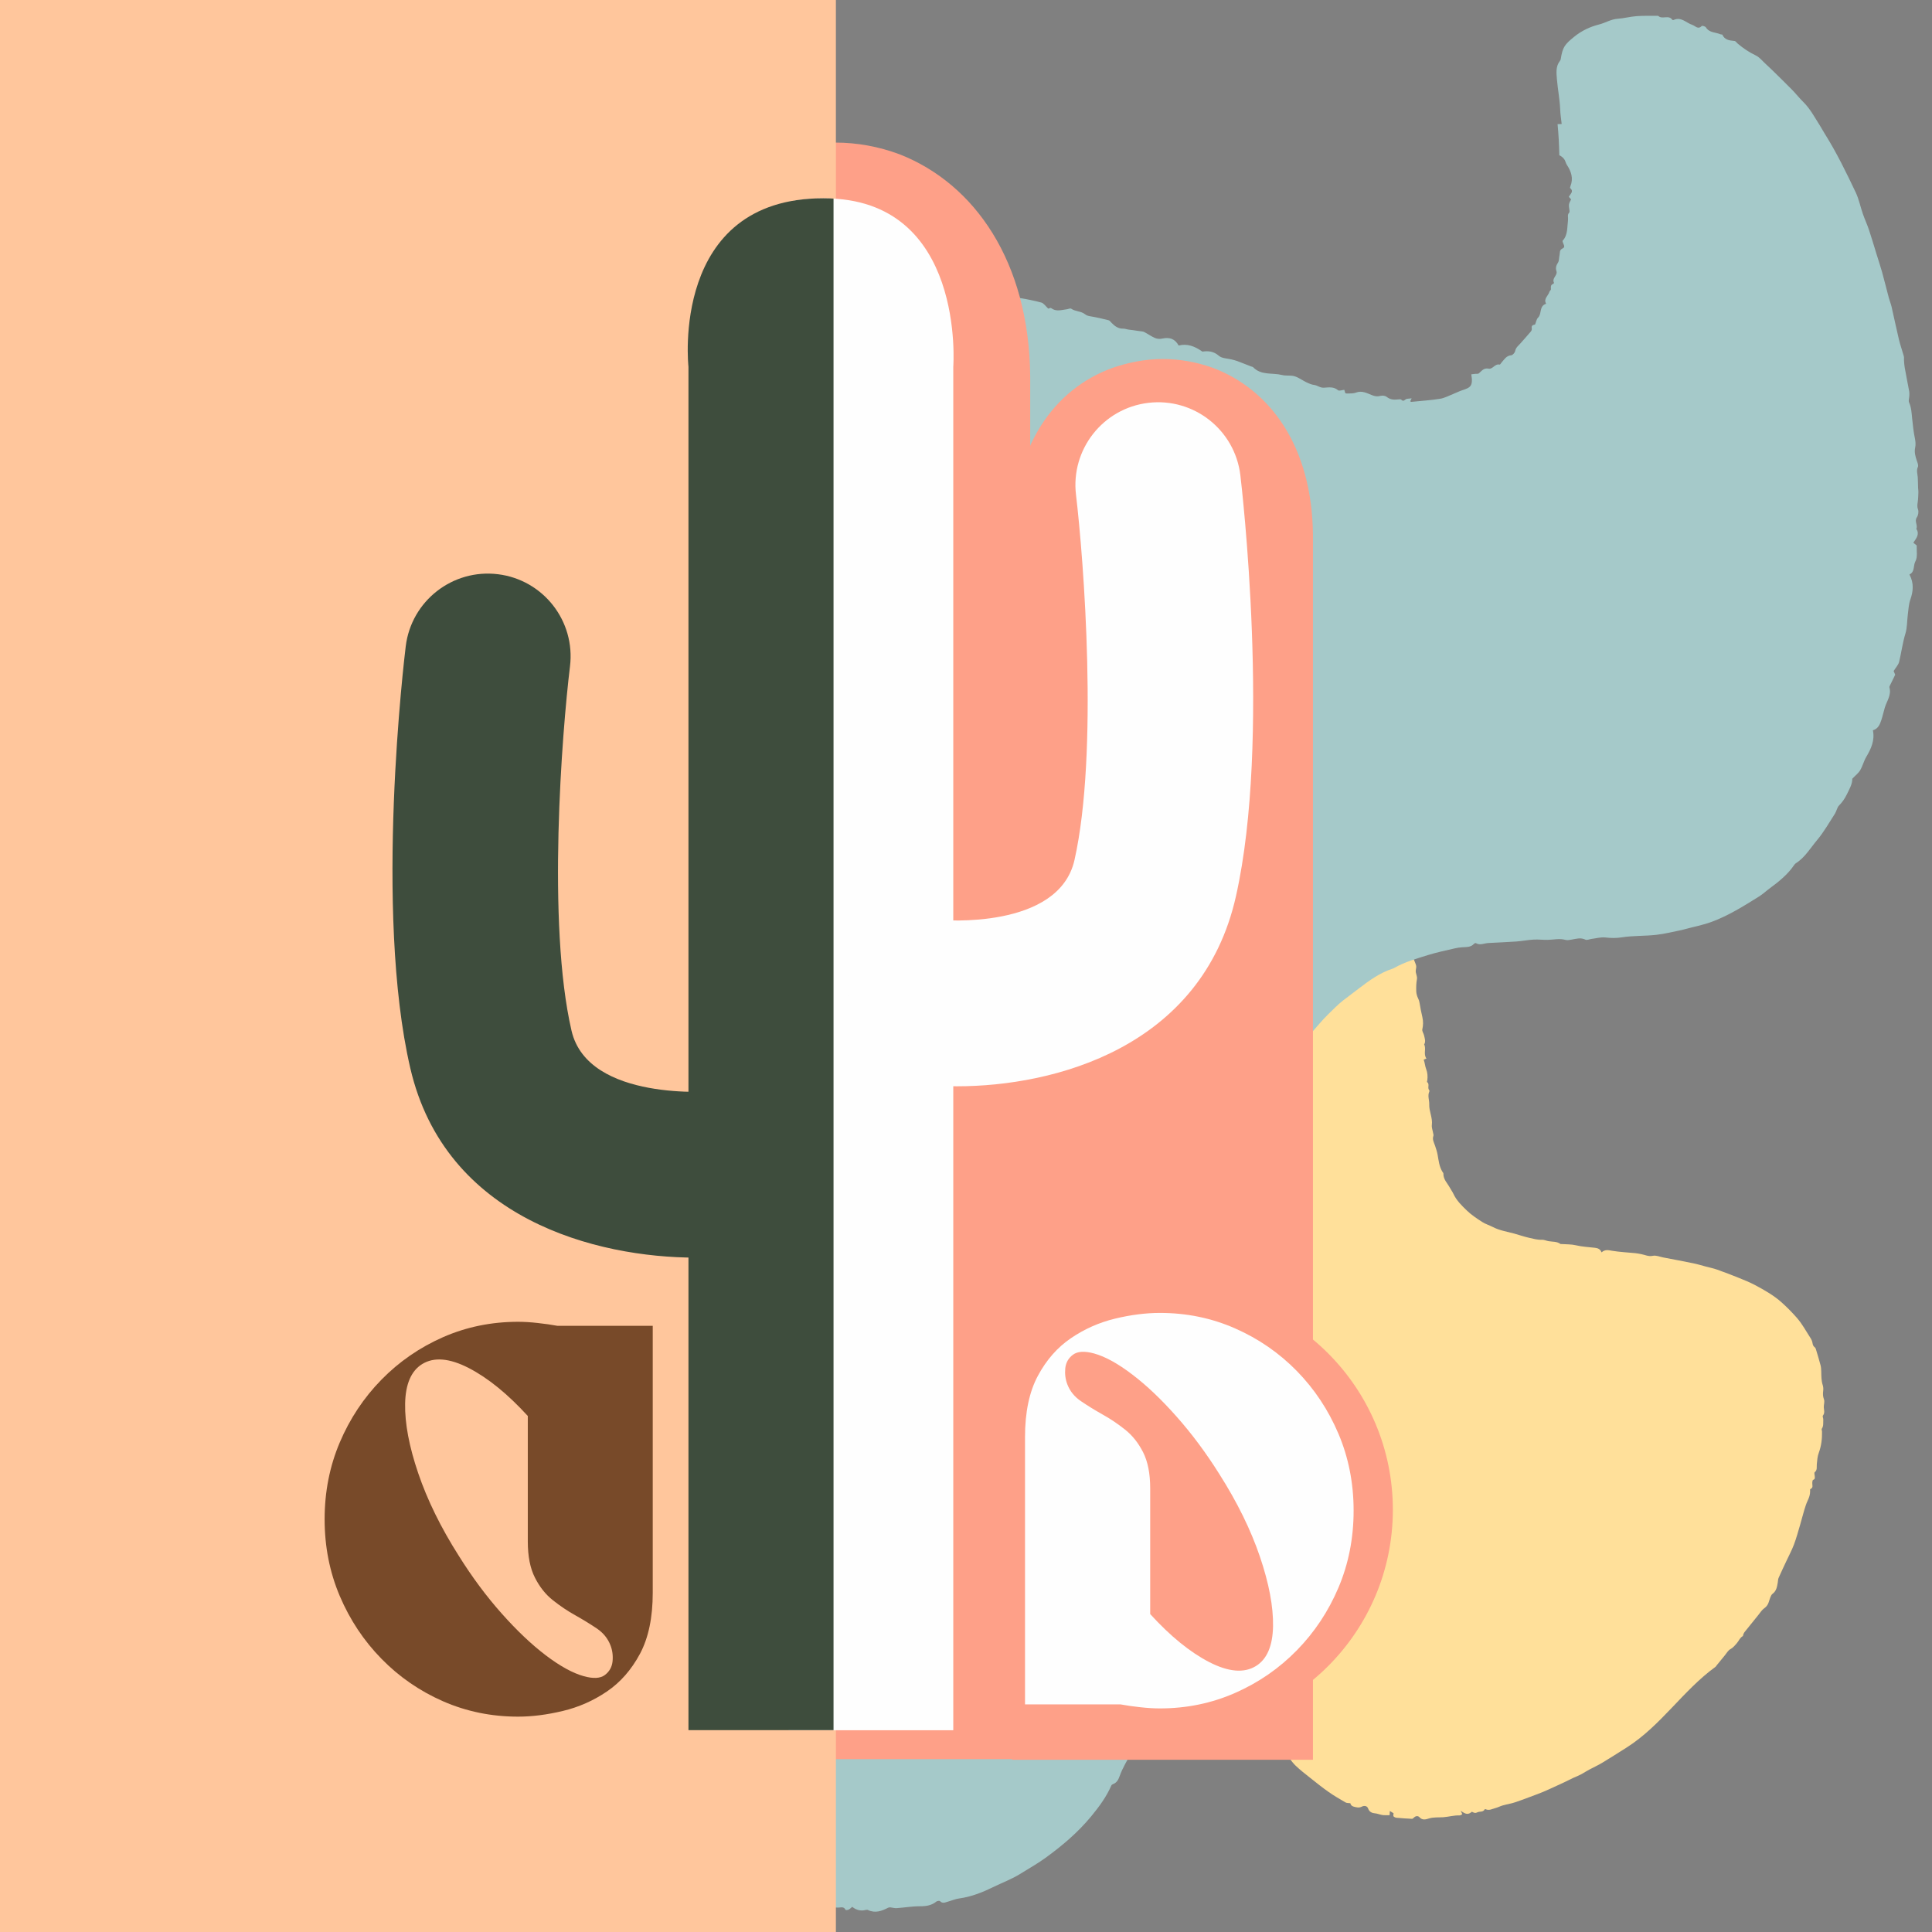 <svg version="1.2" preserveAspectRatio="xMidYMid meet" height="500" viewBox="0 0 375 375" zoomAndPan="magnify" width="500" xmlns:xlink="http://www.w3.org/1999/xlink" xmlns="http://www.w3.org/2000/svg"><rect x="0" y="0" width="375" height="375" fill="#808080" stroke="none"/><defs><clipPath id="eb56be71de"><path d="M 0 111 L 355 111 L 355 354 L 0 354 Z M 0 111"></path></clipPath><clipPath id="5f38209243"><path d="M 285.109 407.738 L -46.801 207.281 L 59.438 31.371 L 391.352 231.832 Z M 285.109 407.738"></path></clipPath><clipPath id="d5ae1c3127"><path d="M 285.109 407.738 L -46.801 207.281 L 59.438 31.371 L 391.352 231.832 Z M 285.109 407.738"></path></clipPath><clipPath id="cdb6330750"><path d="M 89 288 L 91 288 L 91 289 L 89 289 Z M 89 288"></path></clipPath><clipPath id="9e68f67121"><path d="M 285.109 407.738 L -46.801 207.281 L 59.438 31.371 L 391.352 231.832 Z M 285.109 407.738"></path></clipPath><clipPath id="ace33cfe89"><path d="M 285.109 407.738 L -46.801 207.281 L 59.438 31.371 L 391.352 231.832 Z M 285.109 407.738"></path></clipPath><clipPath id="bd865c3f2a"><path d="M 0 3 L 373 3 L 373 375 L 0 375 Z M 0 3"></path></clipPath><clipPath id="08183106cc"><path d="M -142.066 244.012 L 309.672 -44.945 L 462.84 194.508 L 11.102 483.465 Z M -142.066 244.012"></path></clipPath><clipPath id="1cc032dc1b"><path d="M -142.066 244.012 L 309.672 -44.945 L 462.84 194.508 L 11.102 483.465 Z M -142.066 244.012"></path></clipPath><clipPath id="de9fff542e"><path d="M 125 74 L 127 74 L 127 76 L 125 76 Z M 125 74"></path></clipPath><clipPath id="3b6477f822"><path d="M -142.066 244.012 L 309.672 -44.945 L 462.84 194.508 L 11.102 483.465 Z M -142.066 244.012"></path></clipPath><clipPath id="2add7c1af5"><path d="M -142.066 244.012 L 309.672 -44.945 L 462.84 194.508 L 11.102 483.465 Z M -142.066 244.012"></path></clipPath><clipPath id="d4c13be2f3"><path d="M 124.254 27.676 L 199.961 27.676 L 199.961 341.746 L 124.254 341.746 Z M 124.254 27.676"></path></clipPath><clipPath id="38e92320df"><path d="M 149.504 30.035 C 153.375 28.613 157.797 27.676 162.129 27.676 C 166.461 27.676 170.629 28.477 174.469 29.902 C 174.551 29.945 174.633 29.945 174.715 29.992 C 189.137 35.691 199.758 50.734 199.961 73.059 L 199.961 341.566 L 124.254 341.566 L 124.254 73.258 C 124.461 50.648 134.918 35.602 149.504 30.035 Z M 149.504 30.035"></path></clipPath><clipPath id="750282d654"><path d="M 0 0 L 162.246 0 L 162.246 375 L 0 375 Z M 0 0"></path></clipPath><clipPath id="060f54efa1"><path d="M 196.438 69.684 L 254.844 69.684 L 254.844 341.641 L 196.438 341.641 Z M 196.438 69.684"></path></clipPath><clipPath id="ecc9cc2fed"><path d="M 215.914 71.414 C 218.898 70.371 222.312 69.684 225.656 69.684 C 228.996 69.684 232.211 70.273 235.176 71.316 C 235.238 71.348 235.301 71.348 235.363 71.379 C 246.488 75.555 254.684 86.574 254.844 103.852 L 254.844 341.566 L 196.438 341.566 L 196.438 104.031 C 196.594 86.508 204.664 75.488 215.914 71.414 Z M 215.914 71.414"></path></clipPath><clipPath id="99355d7ab0"><path d="M 184.457 250.09 L 270.352 250.09 L 270.352 335.984 L 184.457 335.984 Z M 184.457 250.09"></path></clipPath><clipPath id="f69abb5e8b"><path d="M 227.402 250.09 C 203.684 250.09 184.457 269.316 184.457 293.039 C 184.457 316.758 203.684 335.984 227.402 335.984 C 251.121 335.984 270.352 316.758 270.352 293.039 C 270.352 269.316 251.121 250.09 227.402 250.09 Z M 227.402 250.09"></path></clipPath><clipPath id="7c07057199"><path d="M 153.051 38.402 L 186 38.402 L 186 336 L 153.051 336 Z M 153.051 38.402"></path></clipPath><clipPath id="24c65e427a"><path d="M 153.051 111 L 157 111 L 157 245 L 153.051 245 Z M 153.051 111"></path></clipPath><clipPath id="169cbdd083"><path d="M 69.227 98.75 L 135.188 98.75 L 135.188 333.48 L 69.227 333.48 Z M 69.227 98.75"></path></clipPath><clipPath id="225a110f36"><path d="M 91.223 100.461 C 94.594 99.43 98.449 98.75 102.223 98.75 C 105.996 98.75 109.629 99.332 112.973 100.363 C 113.047 100.398 113.117 100.398 113.188 100.43 C 125.754 104.562 135.008 115.473 135.188 131.816 L 135.188 333.238 L 69.227 333.238 L 69.227 131.965 C 69.402 115.41 78.516 104.496 91.223 100.461 Z M 91.223 100.461"></path></clipPath><clipPath id="26b23ba79b"><path d="M 50.125 248.176 L 135.188 248.176 L 135.188 333.238 L 50.125 333.238 Z M 50.125 248.176"></path></clipPath><clipPath id="c87031b8f9"><path d="M 92.656 248.176 C 69.168 248.176 50.125 267.219 50.125 290.707 C 50.125 314.195 69.168 333.238 92.656 333.238 C 116.145 333.238 135.188 314.195 135.188 290.707 C 135.188 267.219 116.145 248.176 92.656 248.176 Z M 92.656 248.176"></path></clipPath><clipPath id="11ee68fdf2"><path d="M 133 38.391 L 161.789 38.391 L 161.789 336 L 133 336 Z M 133 38.391"></path></clipPath></defs><g id="5f691c37cb"><g clip-path="url(#eb56be71de)" clip-rule="nonzero"><g clip-path="url(#5f38209243)" clip-rule="nonzero"><g clip-path="url(#d5ae1c3127)" clip-rule="nonzero"><path d="M -17.688 160.43 C -17.934 161.176 -18.277 161.883 -18.535 162.625 C -18.969 163.863 -19.371 165.109 -19.781 166.355 C -19.906 166.742 -20.027 167.133 -20.137 167.523 C -20.305 168.117 -20.605 168.715 -20.598 169.312 C -20.582 170.32 -20.715 171.293 -20.945 172.262 C -20.996 172.473 -21.16 172.723 -21.098 172.891 C -20.848 173.543 -20.605 174.168 -21.133 174.801 C -21.164 174.84 -21.07 174.969 -21.066 175.059 C -21.031 175.812 -20.547 176.551 -21.031 177.328 C -21.121 177.469 -21.039 177.906 -20.945 177.938 C -20.215 178.18 -20.57 178.734 -20.5 179.191 C -20.367 180.082 -20.875 181.117 -19.953 181.852 C -19.914 181.883 -19.879 181.988 -19.898 182.02 C -20.359 182.809 -19.262 183.301 -19.52 184.047 C -19.07 184.941 -18.664 185.859 -18.16 186.719 C -17.699 187.5 -17.086 188.191 -16.633 188.973 C -16.156 189.785 -15.355 190.254 -14.766 190.945 C -13.918 191.941 -12.891 192.762 -11.652 193.328 C -10.129 194.023 -9.648 194.137 -8.035 193.625 C -7.949 193.598 -7.844 193.594 -7.754 193.613 C -6.789 193.82 -6.012 193.309 -5.27 192.863 C -4.039 192.125 -2.898 191.238 -1.629 190.555 C -1.059 190.246 -0.527 189.863 0.086 189.473 C 0.176 189.645 0.266 189.816 0.355 189.984 C 1.598 189.207 2.883 188.5 4.164 187.828 C 4.16 187.508 4.215 187.188 4.406 186.883 C 4.543 186.668 4.773 186.512 4.898 186.293 C 5.457 185.328 6.184 184.609 7.367 184.512 C 7.457 184.504 7.609 184.477 7.621 184.43 C 7.805 183.699 8.359 184.062 8.809 184.051 C 8.867 183.895 8.926 183.75 8.98 183.609 C 9.75 183.625 9.75 183.625 10.508 183.109 C 10.582 183.059 10.691 183.004 10.762 183.027 C 11.188 183.152 11.445 182.82 11.781 182.707 C 12.75 182.383 13.672 181.781 14.73 182.113 C 15.086 181.934 15.25 181.285 15.672 181.625 C 16.113 181.98 16.402 181.66 16.75 181.59 C 17.082 181.523 17.414 181.301 17.727 181.332 C 18.203 181.379 18.57 181.344 18.934 180.988 C 19.367 180.562 20.109 181.176 20.535 180.586 C 20.555 180.559 20.676 180.57 20.711 180.602 C 21.012 180.902 21.262 180.723 21.547 180.566 C 21.648 180.508 21.832 180.621 21.969 180.598 C 22.551 180.488 23.219 180.941 23.668 180.27 C 24.406 181.043 25.176 180.164 25.914 180.426 C 26.203 180.527 26.574 180.398 26.973 180.371 C 27.109 180.523 27.273 180.844 27.66 180.547 C 27.766 180.465 27.961 180.43 28.094 180.465 C 28.82 180.645 29.535 180.852 30.258 181.043 C 30.676 181.156 31.059 181.367 31.539 181.234 C 31.77 181.168 32.211 181.281 32.316 181.457 C 32.66 182.043 33.238 182.066 33.773 182.219 C 33.926 182.258 34.195 182.27 34.211 182.336 C 34.355 183.008 35.262 182.91 35.406 183.473 C 35.582 184.152 36.121 184.199 36.605 184.414 C 36.742 184.473 36.805 184.707 36.906 184.859 C 37 185.008 37.098 185.152 37.195 185.305 C 38.598 184.293 38.93 184.613 39.797 185.488 C 40.102 185.797 40.457 186.055 40.777 186.348 C 41.266 186.793 41.832 187.184 42.211 187.711 C 42.988 188.812 43.664 189.984 44.379 191.125 C 44.406 191.172 44.387 191.242 44.395 191.316 C 44.277 191.316 44.156 191.316 43.918 191.32 C 44.145 191.637 44.242 191.914 44.43 192.012 C 44.684 192.141 44.855 192.188 44.734 192.535 C 44.691 192.664 44.848 192.879 44.945 193.031 C 45.246 193.5 45.414 193.969 45.285 194.555 C 45.23 194.809 45.367 195.191 45.547 195.398 C 45.844 195.73 45.949 196.062 45.984 196.5 C 46.051 197.27 45.992 198.078 46.672 198.695 C 46.973 198.973 47.129 199.41 47.344 199.781 C 47.375 199.832 47.375 199.898 47.395 199.988 C 47.297 200.078 47.188 200.18 47.031 200.32 C 47.184 200.574 47.527 200.887 47.473 201.098 C 47.266 201.883 47.723 202.457 48.035 203.027 C 48.301 203.508 48.133 203.988 48.297 204.445 C 48.418 204.785 48.434 205.168 48.438 205.535 C 48.445 206.168 48.312 206.812 48.414 207.426 C 48.508 207.992 48.914 208.508 49.035 209.078 C 49.328 210.445 50.406 211.66 49.852 213.195 C 49.82 213.277 49.867 213.383 49.875 213.477 C 49.934 214.18 49.988 214.883 50.062 215.582 C 50.09 215.852 50.152 216.117 50.207 216.383 C 50.332 216.996 50.688 217.668 50.539 218.207 C 50.273 219.191 50.594 219.91 51.035 220.555 C 50.84 221.832 50.922 222.949 51.742 223.918 C 51.141 224.789 51.211 225.566 51.902 226.434 C 52.098 226.684 52.246 227.039 52.266 227.352 C 52.297 227.926 52.191 228.508 52.184 229.086 C 52.18 229.297 52.285 229.508 52.352 229.715 C 52.523 230.246 52.707 230.773 52.879 231.305 C 52.945 231.512 52.953 231.742 53.055 231.93 C 53.387 232.547 53.277 233.152 53.059 233.766 C 52.996 233.941 52.879 234.141 52.914 234.305 C 53.086 235.117 53.273 235.926 53.512 236.723 C 53.609 237.051 53.699 237.293 53.617 237.684 C 53.469 238.344 53.895 239.023 53.785 239.738 C 53.762 239.895 54.031 240.082 54.148 240.27 C 54.543 240.891 55.133 241.43 54.953 242.297 C 54.93 242.402 55.156 242.562 55.199 242.613 C 55.066 243.082 54.789 243.516 54.867 243.883 C 55.27 245.906 55.934 247.863 56.613 249.809 C 56.855 250.492 57.152 251.16 57.332 251.859 C 57.77 253.582 58.477 255.184 59.434 256.664 C 59.785 257.207 60.125 257.699 59.938 258.387 C 60.164 258.41 60.316 258.43 60.57 258.461 C 60.195 258.926 60.34 259.289 60.73 259.449 C 61.082 259.59 61.18 259.836 61.305 260.125 C 61.688 261.016 62.008 261.953 62.5 262.785 C 63.289 264.109 64.109 265.43 65.078 266.621 C 66.145 267.93 67.02 269.32 67.73 270.836 C 67.848 271.09 68 271.371 68.219 271.527 C 68.973 272.059 69.184 272.965 69.758 273.625 C 70.293 274.238 70.691 274.977 71.227 275.59 C 72.691 277.266 74.246 278.863 76.035 280.207 C 76.754 280.75 77.496 281.254 78.219 281.785 C 78.547 282.027 78.863 282.293 79.172 282.562 C 79.938 283.242 80.664 283.973 81.707 284.234 C 81.875 284.277 81.996 284.5 82.129 284.645 C 82.543 285.098 82.871 285.602 83.668 285.371 C 84.133 285.234 84.645 285.434 84.973 285.914 C 85.227 286.289 85.406 286.75 85.902 286.906 C 85.984 286.93 86.078 286.926 86.18 286.938 C 86.289 286.703 86.391 286.484 86.547 286.148 C 86.75 286.355 86.914 286.477 87.016 286.637 C 87.355 287.18 87.805 287.746 88.426 287.719 C 89.359 287.68 90.281 287.691 91.156 287.723 C 91.355 288.027 91.5 288.312 91.707 288.543 C 91.965 288.828 92.395 289.074 92.684 288.812 C 93.02 288.512 93.297 288.625 93.711 288.652 C 93.516 289.219 93.773 289.516 94.297 289.637 C 94.797 289.75 94.863 289.301 95.047 288.961 C 95.195 289.469 95.742 289.957 96.188 289.922 C 96.859 289.875 97.457 290.117 98.062 290.297 C 98.711 290.492 99.102 290.363 99.441 289.621 C 99.766 290.73 100.633 290.785 101.504 290.859 C 101.938 290.898 102.363 290.996 102.797 291.051 C 103.133 291.09 103.5 291.168 103.664 290.703 C 104.203 291.227 104.746 291.266 105.32 290.898 C 106.422 291.129 107.531 291.16 108.652 291.199 C 109.152 291.215 109.477 291.227 109.688 290.855 C 110.324 290.957 110.902 291.055 111.441 291.141 C 111.562 290.887 111.637 290.734 111.668 290.668 C 112.059 290.836 112.387 291.105 112.664 291.066 C 113.355 290.965 114.086 291.234 114.742 290.852 C 114.82 290.805 114.949 290.742 115.004 290.773 C 115.539 291.098 116.043 290.934 116.609 290.832 C 117.668 290.645 118.777 290.73 119.832 290.531 C 120.758 290.359 121.629 290.086 122.609 290.16 C 123.387 290.219 124.195 289.922 124.984 289.773 C 125.895 289.598 126.797 289.414 127.73 289.227 C 127.801 289.078 127.887 288.887 127.977 288.695 C 128.492 288.902 128.949 289.312 129.457 288.742 C 129.543 288.645 129.832 288.652 129.992 288.711 C 130.328 288.832 130.586 288.75 130.883 288.582 C 131.141 288.441 131.457 288.395 131.758 288.336 C 132.668 288.156 133.613 288.086 134.48 287.789 C 135.336 287.5 136.223 287.402 137.074 287.109 C 138.371 286.668 139.723 286.41 141.027 285.992 C 141.746 285.762 142.59 285.781 143.121 285.086 C 143.18 285.016 143.363 285.02 143.488 285.023 C 144.887 285.078 146.027 284.199 147.344 283.965 C 147.703 283.445 148.41 283.668 148.824 283.27 C 150.066 283.293 151.102 282.691 152.164 282.176 C 152.402 282.062 152.68 282.023 152.926 281.922 C 153.418 281.723 153.902 281.516 154.383 281.297 C 154.52 281.234 154.68 281.031 154.762 281.062 C 155.426 281.312 155.805 280.797 156.285 280.551 C 156.504 280.438 156.727 280.324 156.961 280.242 C 158.52 279.688 160.203 279.43 161.551 278.352 C 161.633 278.285 161.781 278.305 161.895 278.27 C 162.668 278.023 163.457 277.824 164.207 277.516 C 165.129 277.141 166.012 276.66 166.922 276.254 C 167.234 276.117 167.75 276.18 167.883 275.965 C 168.184 275.48 168.66 275.469 169.07 275.391 C 170.367 275.141 171.473 274.422 172.613 273.871 C 173.758 273.32 175.023 273.188 176.141 272.574 C 176.652 272.297 177.133 272.082 177.375 271.574 C 177.75 271.598 178.121 271.727 178.41 271.621 C 179.359 271.285 180.277 270.863 181.203 270.469 C 181.336 270.41 181.438 270.273 181.574 270.23 C 182.66 269.875 183.746 269.527 184.84 269.191 C 185.488 268.992 186.148 268.832 186.801 268.645 C 187.012 268.586 187.238 268.543 187.43 268.438 C 188.562 267.805 189.836 267.598 191.074 267.352 C 191.574 267.254 191.969 267.191 192.199 266.766 C 192.523 266.836 192.902 267.035 193.047 266.926 C 193.691 266.445 194.438 266.754 195.121 266.594 C 195.605 266.477 195.887 266.324 196.062 265.867 C 196.504 266.102 196.895 266.57 197.332 265.988 C 197.359 265.953 197.453 265.961 197.516 265.965 C 198.164 265.988 198.812 266.047 199.461 266.039 C 199.984 266.031 200.512 265.891 201.031 265.914 C 201.559 265.941 202.09 266.176 202.449 265.562 C 202.473 265.523 202.637 265.535 202.723 265.559 C 203.312 265.727 203.898 265.906 204.621 266.121 C 204.855 266.027 205.246 265.867 205.672 265.695 C 206.051 265.922 206.488 266.332 206.996 266.457 C 207.633 266.609 208.281 266.695 208.812 267.086 C 209.402 266.555 209.711 266.449 210.125 266.852 C 210.594 267.305 211.113 267.594 211.711 267.809 C 211.906 267.883 212.125 268.035 212.219 268.215 C 212.59 268.926 213.246 268.898 213.906 268.918 C 214.055 269.25 214.207 269.582 214.359 269.922 C 214.957 269.711 214.762 270.426 215.133 270.602 C 215.602 270.824 215.992 271.352 216.266 271.836 C 217.062 273.27 217.797 274.738 218.535 276.203 C 218.914 276.961 219.27 277.734 219.598 278.516 C 220.012 279.496 220.367 280.5 220.789 281.473 C 221.262 282.574 221.793 283.648 222.277 284.742 C 222.492 285.227 222.754 285.723 222.816 286.234 C 222.887 286.832 223.102 287.312 223.418 287.801 C 223.559 288.016 223.637 288.328 223.609 288.582 C 223.555 289.059 223.699 289.426 223.945 289.824 C 224.148 290.16 224.238 290.566 224.359 290.945 C 224.414 291.125 224.402 291.324 224.461 291.5 C 224.887 292.73 225.48 293.898 225.848 295.156 C 225.973 295.586 226.164 296 226.387 296.391 C 226.59 296.75 226.84 297.066 226.648 297.52 C 226.609 297.617 226.629 297.789 226.695 297.871 C 227.141 298.438 227.219 299.102 227.34 299.785 C 227.402 300.148 227.816 300.438 227.953 300.805 C 228.102 301.203 228.047 301.676 228.191 302.078 C 228.453 302.824 229.023 303.469 228.887 304.355 C 228.863 304.508 229.039 304.688 229.121 304.859 C 229.383 305.41 230.023 305.809 229.785 306.566 C 229.758 306.652 229.855 306.801 229.926 306.902 C 230.301 307.473 230.363 308.23 231.004 308.648 C 231.121 308.723 231.109 308.98 231.168 309.152 C 231.395 309.844 231.348 310.621 231.836 311.227 C 232.027 311.465 232.23 311.695 232.422 311.922 C 232.43 312.168 232.355 312.484 232.453 312.734 C 233.102 314.375 233.75 316.016 234.473 317.621 C 234.902 318.57 235.383 319.52 236.008 320.344 C 236.512 321.008 236.887 321.711 237.258 322.438 C 237.957 323.809 238.652 325.188 239.465 326.492 C 240.598 328.309 241.84 330.062 243.031 331.844 C 244.277 333.707 245.523 335.574 246.777 337.434 C 246.898 337.613 247.051 337.793 247.23 337.91 C 248.117 338.484 248.418 339.543 249.238 340.211 C 250.094 340.906 250.672 341.934 251.473 342.707 C 252.379 343.578 253.383 344.352 254.371 345.133 C 255.527 346.051 256.684 346.98 257.895 347.828 C 258.945 348.566 260.062 349.211 261.172 349.852 C 261.418 349.996 261.77 349.953 262.098 350.004 C 262.172 350.316 262.348 350.562 262.75 350.668 C 263.273 350.801 263.77 350.953 264.305 350.676 C 264.836 350.402 265.375 350.539 265.543 351.012 C 265.789 351.715 266.309 351.926 266.977 351.98 C 267.254 352.004 267.52 352.109 267.793 352.172 C 268.027 352.227 268.262 352.305 268.5 352.32 C 268.887 352.344 269.281 352.328 269.723 352.328 C 269.734 352.129 269.746 351.891 269.766 351.512 L 270.488 351.949 C 270.477 352.219 270.398 352.457 270.48 352.547 C 270.617 352.691 270.852 352.805 271.055 352.824 C 272.059 352.918 273.062 352.984 274.066 353.031 C 274.188 353.035 274.332 352.902 274.438 352.797 C 274.793 352.438 275.258 352.422 275.535 352.738 C 276.102 353.379 276.844 353.125 277.336 352.969 C 278.273 352.68 279.219 352.785 280.129 352.723 C 281.203 352.645 282.246 352.328 283.328 352.367 C 283.496 352.371 283.668 352.219 283.836 352.137 C 283.746 351.938 283.664 351.77 283.523 351.461 C 284.559 352.223 284.984 352.242 285.699 351.656 C 286.027 351.828 286.309 352 286.742 351.777 C 287.195 351.543 287.871 351.809 288.188 351.176 C 288.203 351.152 288.309 351.148 288.359 351.168 C 289.043 351.484 289.652 351.105 290.277 350.941 C 290.758 350.816 291.203 350.566 291.68 350.434 C 292.484 350.207 293.32 350.082 294.105 349.816 C 295.551 349.332 296.965 348.77 298.395 348.246 C 299.961 347.676 301.445 346.922 302.965 346.246 C 304.051 345.766 305.086 345.176 306.191 344.73 C 306.988 344.41 307.703 343.895 308.469 343.484 C 309.281 343.043 310.133 342.668 310.922 342.195 C 312.555 341.211 314.16 340.191 315.77 339.168 C 315.77 339.168 315.773 339.164 315.777 339.164 C 322.402 334.945 326.664 328.113 332.973 323.531 C 333.07 323.461 333.129 323.336 333.207 323.238 C 333.738 322.582 334.27 321.93 334.805 321.281 C 335.145 320.871 335.426 320.34 335.863 320.102 C 336.418 319.805 336.777 319.332 337.145 318.91 C 337.52 318.48 337.703 317.883 338.262 317.578 C 338.34 317.539 338.328 317.34 338.379 317.227 C 338.438 317.082 338.504 316.93 338.598 316.809 C 339.484 315.699 340.371 314.598 341.266 313.5 C 341.645 313.035 341.973 312.488 342.445 312.156 C 342.812 311.898 343.043 311.605 343.207 311.238 C 343.371 310.863 343.453 310.457 343.609 310.078 C 343.715 309.824 343.832 309.516 344.039 309.367 C 344.801 308.816 344.918 308 345.062 307.18 C 345.117 306.871 345.105 306.539 345.227 306.262 C 345.707 305.172 346.223 304.102 346.723 303.023 C 347.227 301.941 347.797 300.887 348.215 299.773 C 348.688 298.512 349.035 297.207 349.418 295.914 C 349.688 295.008 349.91 294.086 350.184 293.18 C 350.383 292.531 350.578 291.871 350.871 291.258 C 351.148 290.68 351.348 290.105 351.344 289.465 C 351.344 289.316 351.316 289.059 351.379 289.035 C 352.02 288.77 351.734 288.246 351.762 287.805 C 351.773 287.609 351.812 287.281 351.914 287.246 C 352.363 287.102 352.25 286.785 352.234 286.48 C 352.219 286.234 352.113 285.863 352.227 285.77 C 352.781 285.328 352.586 284.75 352.641 284.199 C 352.711 283.457 352.766 282.684 353.023 281.996 C 353.52 280.648 353.684 279.277 353.652 277.863 C 353.648 277.676 353.531 277.434 353.613 277.316 C 353.988 276.766 353.859 276.152 353.898 275.566 C 353.918 275.297 353.707 274.918 353.824 274.77 C 354.25 274.242 354.02 273.672 353.996 273.141 C 353.977 272.613 354.211 272.086 354.02 271.582 C 353.812 271.043 353.809 270.523 353.879 269.965 C 353.93 269.598 353.902 269.188 353.789 268.84 C 353.5 267.961 353.527 267.066 353.5 266.168 C 353.488 265.773 353.469 265.363 353.367 264.984 C 353.105 263.984 352.801 262.996 352.504 262.008 C 352.453 261.832 352.391 261.609 352.254 261.516 C 351.941 261.293 351.855 261.012 351.801 260.652 C 351.746 260.32 351.594 259.98 351.406 259.691 C 350.551 258.379 349.832 257.004 348.773 255.793 C 347.855 254.746 346.887 253.762 345.867 252.844 C 344.316 251.445 342.488 250.406 340.645 249.43 C 339.645 248.898 338.586 248.473 337.535 248.047 C 336.141 247.484 334.738 246.945 333.32 246.441 C 332.613 246.188 331.867 246.039 331.141 245.848 C 330.32 245.629 329.508 245.379 328.672 245.207 C 326.734 244.809 324.789 244.445 322.848 244.074 C 322.168 243.941 321.438 243.617 320.812 243.754 C 319.953 243.938 319.289 243.555 318.539 243.422 C 318.168 243.355 317.797 243.277 317.422 243.238 C 315.93 243.09 314.422 243.023 312.945 242.781 C 312.223 242.664 311.566 242.449 310.859 243.086 C 310.613 242.422 310.133 242.266 309.57 242.195 C 308.328 242.051 307.082 241.996 305.852 241.703 C 304.98 241.496 304.047 241.539 303.137 241.469 C 303.043 241.461 302.926 241.488 302.863 241.441 C 302.176 240.938 301.359 241.043 300.59 240.914 C 300.156 240.844 299.723 240.617 299.301 240.637 C 298.445 240.68 297.641 240.445 296.832 240.266 C 295.848 240.047 294.891 239.707 293.914 239.438 C 292.535 239.059 291.109 238.855 289.816 238.188 C 289.113 237.824 288.332 237.598 287.676 237.172 C 286.648 236.508 285.605 235.824 284.734 234.98 C 283.73 234.012 282.703 233.02 282.098 231.703 C 281.914 231.309 281.645 230.949 281.434 230.562 C 280.953 229.664 280.129 228.926 280.16 227.785 C 280.164 227.676 280.055 227.562 279.984 227.457 C 279.355 226.445 279.246 225.297 279.043 224.16 C 278.934 223.555 278.742 222.957 278.539 222.367 C 278.328 221.746 277.965 221.168 278.227 220.461 C 278.281 220.305 278.195 220.094 278.164 219.906 C 278.078 219.391 277.859 218.859 277.922 218.367 C 278.105 216.969 277.359 215.711 277.414 214.336 C 277.445 213.516 277.047 212.688 277.434 211.863 C 277.469 211.793 277.461 211.652 277.414 211.605 C 276.984 211.156 277.574 210.438 276.992 210.027 C 276.949 209.996 277.023 209.805 277.039 209.688 C 277.148 208.949 277.07 208.148 276.824 207.531 C 276.578 206.902 276.57 206.277 276.34 205.688 C 276.551 205.594 276.703 205.531 276.871 205.457 C 276.215 204.586 276.891 203.562 276.422 202.715 C 276.418 202.707 276.461 202.672 276.477 202.641 C 276.75 202.09 276.531 201.547 276.422 201.012 C 276.336 200.594 275.988 200.156 276.07 199.801 C 276.254 199 276.262 198.242 276.086 197.453 C 275.879 196.527 275.676 195.594 275.535 194.656 C 275.484 194.336 275.406 194.078 275.258 193.789 C 275.055 193.379 274.914 192.895 274.895 192.438 C 274.867 191.648 274.879 190.844 275.023 190.074 C 275.145 189.422 274.691 188.895 274.809 188.273 C 274.863 187.973 274.938 187.629 274.852 187.348 C 274.555 186.371 273.93 185.48 274.039 184.391 C 274.047 184.336 273.984 184.277 273.949 184.223 C 273.629 183.73 273.918 183.012 273.344 182.605 C 273.297 182.574 273.285 182.391 273.328 182.344 C 273.641 181.984 273.535 181.648 273.316 181.305 C 273.102 180.969 273.488 180.594 273.16 180.191 C 272.621 179.531 272.477 178.605 272.457 177.828 C 272.438 177.176 272.148 176.824 271.887 176.367 C 271.785 176.188 271.652 175.988 271.645 175.793 C 271.617 175.121 271.488 174.48 271.195 173.875 C 271.102 173.684 270.938 173.473 270.957 173.285 C 271.012 172.746 270.738 172.387 270.434 172.012 C 270.219 171.746 269.855 171.418 269.895 171.164 C 269.969 170.629 269.656 170.293 269.504 169.875 C 269.367 169.5 268.898 169.184 269.281 168.691 C 269.312 168.648 269.172 168.406 269.062 168.324 C 268.891 168.199 268.68 168.133 268.484 168.043 C 268.621 167.441 268.539 166.91 268.246 166.426 C 268.129 166.234 267.91 166.051 267.906 165.863 C 267.895 164.734 267.184 164.078 266.371 163.469 C 266.289 163.41 266.223 163.305 266.184 163.211 C 266.082 162.934 266.043 162.625 265.898 162.379 C 265.344 161.426 264.68 160.527 264.199 159.543 C 263.82 158.77 263.383 158.145 262.59 157.777 C 262.457 157.715 262.285 157.445 262.324 157.34 C 262.492 156.867 262.168 156.633 261.922 156.359 C 261.547 155.938 261.098 155.566 260.789 155.102 C 259.824 153.672 258.543 152.527 257.219 151.504 C 256.105 150.645 255.082 149.668 253.855 148.914 C 252.68 148.191 251.539 147.402 250.309 146.754 C 247.73 145.402 245.082 144.25 242.23 143.586 C 240.551 143.191 238.863 142.887 237.129 142.973 C 237.035 142.977 236.922 142.914 236.852 142.848 C 236.414 142.434 235.906 142.449 235.352 142.516 C 234.77 142.586 234.176 142.582 233.586 142.57 C 232.891 142.551 232.195 142.465 231.496 142.449 C 231.332 142.445 231.137 142.574 230.992 142.691 C 230.617 143 230.258 142.953 229.848 142.758 C 228.605 142.18 227.512 142.871 226.262 143.102 C 225.918 143.086 225.438 142.961 225.004 143.066 C 224.184 143.262 223.398 143.598 222.594 143.859 C 222.266 143.965 221.812 144.195 221.602 144.066 C 221.008 143.695 220.52 144.027 219.992 144.121 C 219.809 144.152 219.625 144.188 219.445 144.23 C 218.59 144.434 217.73 144.648 216.855 144.754 C 216.703 144.77 216.5 144.812 216.426 144.918 C 216.211 145.211 215.906 145.191 215.621 145.289 C 215.203 145.438 214.793 145.266 214.449 145.352 C 213.43 145.617 212.34 145.719 211.438 146.355 C 211.262 146.48 211.066 146.605 210.859 146.66 C 210.293 146.816 209.707 146.906 209.145 147.07 C 208.848 147.156 208.547 147.504 208.309 147.453 C 207.523 147.293 207.137 147.742 206.766 148.332 C 206.219 148.012 205.723 147.93 205.297 148.453 C 205.234 148.535 205.074 148.551 204.957 148.57 C 204.473 148.637 204.035 148.996 203.508 148.809 C 202.793 149.406 201.762 149.16 201.027 149.734 C 200.855 149.867 200.691 149.891 200.672 150.191 C 200.648 150.598 200.293 150.73 199.91 150.645 C 199.641 150.582 199.379 150.477 199.141 150.398 C 198.676 150.648 198.352 151.125 197.742 150.84 C 197.602 150.773 197.312 151.023 197.09 151.125 C 196.758 151.281 196.418 151.566 196.086 151.559 C 195.684 151.555 195.367 151.586 195.027 151.812 C 194.719 152.016 194.363 152.18 194.008 152.258 C 192.941 152.5 191.91 152.809 190.992 153.434 C 190.812 153.555 190.602 153.707 190.398 153.715 C 189.496 153.758 188.914 154.293 188.449 154.984 C 187.844 154.535 187.383 154.449 186.875 154.758 C 186.586 154.934 186.391 155.297 186.086 155.418 C 185.777 155.543 185.371 155.406 185.047 155.508 C 184.184 155.773 183.336 156.094 182.492 156.418 C 182.297 156.492 182.137 156.668 181.973 156.812 C 181.766 157 181.57 157.203 181.344 157.426 C 180.957 157.125 180.59 156.996 180.219 157.367 C 180.156 157.43 180.043 157.469 179.961 157.461 C 179.074 157.363 178.363 157.836 177.602 158.16 C 177.141 158.355 176.68 158.668 176.207 158.691 C 175.785 158.715 175.574 158.902 175.352 159.156 C 175.168 159.371 175.02 159.605 174.836 159.855 C 174.574 159.77 174.34 159.684 174.102 159.621 C 173.859 159.559 173.609 159.523 173.344 159.473 C 173.129 159.641 172.906 159.812 172.766 159.922 C 172.434 159.887 172.129 159.754 171.961 159.852 C 171.625 160.051 171.367 160.375 171.109 160.617 C 170.805 160.66 170.5 160.691 170.203 160.746 C 169.922 160.793 169.641 160.949 169.371 160.918 C 168.836 160.859 168.375 160.906 167.988 161.316 C 167.934 161.379 167.824 161.398 167.738 161.418 C 166.84 161.598 165.906 161.625 165.098 162.141 C 165 162.207 164.848 162.234 164.734 162.215 C 164.07 162.09 163.582 162.395 163.129 162.941 C 162.379 162.281 161.738 163.066 161.012 163.062 C 160.27 163.059 159.484 163.074 159.109 163.789 C 158.652 163.773 158.281 163.711 157.922 163.754 C 156.879 163.883 155.84 164.172 154.801 164.172 C 153.746 164.172 152.895 165.23 151.77 164.668 C 151.691 164.629 151.535 164.746 151.418 164.789 C 150.539 165.113 149.656 165.41 148.695 165.254 C 148.234 165.18 147.77 165.082 147.367 165.473 C 147.301 165.535 147.129 165.492 147.008 165.5 C 146.668 165.516 146.328 165.531 145.992 165.547 C 145.246 165.582 144.484 165.723 143.758 165.621 C 143.066 165.527 142.453 165.504 142.047 165.84 C 141.32 165.754 140.766 165.645 140.207 165.633 C 139.535 165.621 138.879 165.691 138.188 165.562 C 136.684 165.285 135.105 165.703 133.617 165.133 C 133.562 165.109 133.492 165.145 133.426 165.137 C 132.277 164.941 131.105 164.836 129.992 164.527 C 128.875 164.219 127.742 163.973 126.637 163.578 C 125.723 163.254 124.797 162.973 123.926 162.543 C 123.105 162.137 122.285 161.727 121.465 161.32 C 119.805 160.5 118.168 159.641 116.859 158.285 C 116.793 158.219 116.711 158.16 116.633 158.105 C 115.242 157.156 114.125 155.906 112.977 154.703 C 112.082 153.77 111.289 152.742 110.465 151.746 C 110.242 151.477 110.047 151.188 109.871 150.887 C 109.566 150.375 109.355 149.785 108.688 149.602 C 108.609 149.578 108.488 149.469 108.488 149.414 C 108.543 148.73 107.992 148.359 107.707 147.855 C 107.059 146.715 106.441 145.559 105.777 144.43 C 105.363 143.723 104.859 143.066 104.453 142.355 C 104.133 141.789 103.922 141.164 103.625 140.582 C 103.242 139.836 102.668 139.188 102.512 138.32 C 102.465 138.055 102.266 137.805 102.098 137.578 C 101.711 137.047 101.246 136.574 101.246 135.828 C 101.246 135.598 100.945 135.367 100.785 135.129 C 100.422 134.574 99.949 134.059 99.73 133.453 C 99.465 132.707 99.156 132.051 98.688 131.387 C 97.766 130.078 97.117 128.586 96.25 127.234 C 95.594 126.207 94.785 125.273 94.039 124.301 C 93.945 124.18 93.84 124.066 93.734 123.949 C 92.887 122.98 92.105 121.945 91.176 121.062 C 89.34 119.32 87.18 117.996 85.035 116.668 C 84.5 116.336 83.898 116.117 83.34 115.828 C 81.934 115.102 80.512 114.434 78.922 114.211 C 78.805 114.195 78.68 114.168 78.578 114.105 C 77.277 113.312 75.762 113.219 74.34 112.867 C 72.895 112.512 71.383 112.434 69.895 112.262 C 69.469 112.215 68.996 112.379 68.609 112.254 C 68.008 112.051 67.438 111.961 66.793 111.965 C 65.926 111.965 65.078 111.906 64.43 112.25 C 63.82 112.059 63.355 111.82 62.879 111.785 C 62.195 111.734 61.5 111.895 60.816 111.844 C 59.48 111.746 58.191 111.781 57.051 112.66 C 56.527 112.098 55.891 112.148 55.266 112.234 C 54.652 112.32 54.047 112.477 53.438 112.578 C 52.484 112.73 51.445 112.5 50.629 113.25 C 50.555 113.32 50.387 113.297 50.262 113.301 C 49.766 113.309 49.27 113.305 48.676 113.309 C 48.566 113.434 48.387 113.641 48.305 113.734 C 47.719 113.676 47.234 113.516 46.809 113.613 C 45.488 113.91 44.211 114.359 42.863 114.578 C 41.984 114.719 41.156 115.172 40.297 115.465 C 39.637 115.691 38.973 115.984 38.289 116.066 C 37.051 116.219 35.988 116.617 35.172 117.738 C 34.488 117.191 33.852 117.84 33.125 117.809 C 32.457 117.781 31.762 118.328 31.074 118.621 C 31.031 118.812 30.984 119.008 30.938 119.223 C 30.18 119.121 29.457 118.938 29.008 119.707 C 28.43 119.719 28.195 120.453 27.52 120.355 C 27.18 120.309 26.684 120.457 26.457 120.699 C 26.172 121.008 25.859 121.09 25.508 121.207 C 25.07 121.355 24.648 121.555 24.227 121.742 C 24.062 121.816 23.922 121.934 23.762 122.02 C 23.324 122.258 22.875 122.469 22.445 122.719 C 22.02 122.965 21.684 123.344 21.113 123.355 C 20.863 123.363 20.598 123.68 20.379 123.898 C 19.93 124.344 19.484 124.746 18.828 124.906 C 18.422 125.004 18.031 125.254 17.695 125.52 C 16.977 126.078 16.199 126.57 15.438 127.051 C 14.758 127.48 14.074 127.836 13.547 128.473 C 13.375 128.68 13.004 128.715 12.727 128.84 C 12.539 128.926 12.344 129 12.18 129.121 C 11.258 129.805 10.352 130.504 9.434 131.184 C 9.156 131.391 8.848 131.559 8.551 131.734 C 8.391 131.828 8.191 131.879 8.055 132 C 7.453 132.539 6.895 133.125 6.273 133.641 C 5.066 134.648 3.828 135.609 2.609 136.598 C 2.273 136.875 1.988 137.211 1.66 137.496 C 0.715 138.324 -0.242 139.129 -1.176 139.961 C -1.832 140.547 -2.453 141.168 -3.09 141.773 C -3.961 142.598 -4.844 143.402 -5.695 144.25 C -6.25 144.801 -6.742 145.418 -7.293 145.977 C -8.043 146.742 -8.918 147.402 -9.574 148.234 C -11.496 150.664 -13.395 153.113 -15.02 155.754 C -15.254 156.133 -15.512 156.492 -15.746 156.871 C -16.438 158.023 -17.254 159.117 -17.688 160.43 Z M 126.859 274.195 C 126.797 274.34 126.738 274.484 126.676 274.629 L 126.469 274.57 C 126.523 274.426 126.566 274.281 126.633 274.145 C 126.645 274.129 126.781 274.176 126.859 274.195 Z M 126.859 274.195" style="stroke:none;fill-rule:nonzero;fill:#ffe09a;fill-opacity:1;"></path></g></g></g><g clip-path="url(#cdb6330750)" clip-rule="nonzero"><g clip-path="url(#9e68f67121)" clip-rule="nonzero"><g clip-path="url(#ace33cfe89)" clip-rule="nonzero"><path d="M 90.156 288.621 C 89.902 288.375 89.773 288.25 89.516 288.004 C 89.988 287.992 90.234 287.98 90.156 288.621 Z M 90.156 288.621" style="stroke:none;fill-rule:nonzero;fill:#ffe09a;fill-opacity:1;"></path></g></g></g><g clip-path="url(#bd865c3f2a)" clip-rule="nonzero"><g clip-path="url(#08183106cc)" clip-rule="nonzero"><g clip-path="url(#1cc032dc1b)" clip-rule="nonzero"><path d="M 350.027 19.801 C 349.254 19.043 348.582 18.184 347.824 17.406 C 346.551 16.113 345.254 14.852 343.957 13.582 C 343.559 13.188 343.145 12.801 342.727 12.422 C 342.094 11.852 341.535 11.109 340.793 10.758 C 339.527 10.16 338.406 9.398 337.348 8.52 C 337.113 8.328 336.902 7.973 336.656 7.949 C 335.695 7.855 334.773 7.777 334.309 6.734 C 334.281 6.668 334.062 6.707 333.949 6.656 C 332.992 6.242 331.781 6.391 331.113 5.312 C 330.992 5.117 330.398 4.949 330.305 5.047 C 329.559 5.805 329.082 5.023 328.477 4.828 C 327.289 4.449 326.316 3.188 324.844 3.879 C 324.781 3.914 324.625 3.891 324.598 3.848 C 323.902 2.793 322.617 3.852 321.852 3.074 C 320.469 3.086 319.082 3.031 317.707 3.129 C 316.453 3.219 315.223 3.555 313.973 3.645 C 312.676 3.734 311.602 4.441 310.383 4.75 C 308.633 5.191 306.984 5.961 305.527 7.152 C 303.727 8.617 303.297 9.145 302.941 11.457 C 302.926 11.582 302.863 11.715 302.785 11.812 C 301.938 12.887 302.098 14.164 302.195 15.355 C 302.355 17.332 302.758 19.289 302.832 21.281 C 302.863 22.18 303.016 23.074 303.121 24.07 C 302.852 24.078 302.586 24.086 302.324 24.094 C 302.527 26.109 302.617 28.137 302.664 30.137 C 303.066 30.328 303.43 30.594 303.688 31.016 C 303.871 31.316 303.926 31.699 304.121 31.988 C 304.977 33.273 305.426 34.613 304.82 36.141 C 304.773 36.258 304.715 36.465 304.766 36.508 C 305.559 37.184 304.77 37.648 304.508 38.211 C 304.664 38.379 304.809 38.539 304.953 38.695 C 304.457 39.641 304.461 39.637 304.637 40.895 C 304.652 41.016 304.652 41.188 304.582 41.262 C 304.164 41.711 304.418 42.234 304.352 42.723 C 304.164 44.121 304.348 45.633 303.289 46.742 C 303.293 47.293 303.996 47.895 303.316 48.211 C 302.605 48.539 302.824 49.094 302.699 49.566 C 302.578 50.02 302.652 50.566 302.422 50.938 C 302.07 51.496 301.891 51.98 302.109 52.645 C 302.375 53.445 301.16 53.988 301.629 54.879 C 301.648 54.914 301.562 55.066 301.504 55.09 C 300.941 55.273 301.016 55.695 301.035 56.145 C 301.043 56.309 300.789 56.465 300.734 56.648 C 300.516 57.434 299.543 57.988 300.105 58.957 C 298.695 59.398 299.312 60.895 298.539 61.648 C 298.234 61.941 298.164 62.48 297.953 62.996 C 297.68 63.07 297.184 63.078 297.316 63.738 C 297.352 63.922 297.273 64.184 297.152 64.328 C 296.488 65.117 295.789 65.883 295.109 66.66 C 294.715 67.105 294.219 67.453 294.09 68.133 C 294.027 68.457 293.621 68.938 293.336 68.957 C 292.402 69.027 292.016 69.73 291.5 70.301 C 291.355 70.461 291.18 70.789 291.086 70.77 C 290.164 70.539 289.734 71.723 288.941 71.555 C 287.996 71.359 287.605 72 287.043 72.469 C 286.883 72.602 286.559 72.539 286.309 72.566 C 286.066 72.598 285.828 72.625 285.578 72.656 C 285.973 75.016 285.371 75.23 283.758 75.77 C 283.188 75.957 282.652 76.242 282.09 76.461 C 281.238 76.793 280.406 77.258 279.52 77.402 C 277.684 77.695 275.816 77.812 273.957 78 C 273.887 78.008 273.812 77.945 273.715 77.906 C 273.785 77.758 273.859 77.609 274 77.312 C 273.469 77.398 273.066 77.348 272.832 77.523 C 272.516 77.762 272.352 77.941 271.992 77.582 C 271.859 77.449 271.5 77.508 271.25 77.539 C 270.484 77.625 269.801 77.547 269.152 77.031 C 268.867 76.805 268.312 76.738 267.945 76.84 C 267.352 77.004 266.875 76.926 266.309 76.703 C 265.316 76.316 264.348 75.75 263.168 76.211 C 262.641 76.418 262 76.34 261.406 76.383 C 261.328 76.391 261.246 76.348 261.121 76.316 C 261.07 76.145 261.012 75.941 260.934 75.664 C 260.523 75.699 259.926 75.934 259.699 75.738 C 258.852 74.996 257.859 75.211 256.957 75.254 C 256.199 75.289 255.711 74.785 255.039 74.711 C 254.547 74.652 254.059 74.434 253.605 74.219 C 252.816 73.84 252.094 73.281 251.273 73.031 C 250.508 72.801 249.625 72.988 248.84 72.789 C 246.969 72.312 244.797 72.91 243.234 71.277 C 243.152 71.195 242.992 71.188 242.871 71.137 C 241.961 70.785 241.059 70.418 240.145 70.078 C 239.793 69.949 239.426 69.867 239.062 69.773 C 238.227 69.555 237.176 69.578 236.598 69.07 C 235.539 68.137 234.453 68.094 233.383 68.246 C 231.918 67.219 230.48 66.641 228.773 67.066 C 228.066 65.781 227.059 65.398 225.562 65.723 C 225.129 65.816 224.598 65.781 224.195 65.609 C 223.465 65.297 222.812 64.812 222.098 64.449 C 221.84 64.316 221.512 64.316 221.215 64.27 C 220.449 64.16 219.684 64.062 218.918 63.953 C 218.625 63.91 218.328 63.777 218.039 63.789 C 217.066 63.824 216.383 63.316 215.754 62.668 C 215.574 62.484 215.398 62.219 215.18 62.16 C 214.066 61.879 212.945 61.613 211.812 61.422 C 211.348 61.344 210.988 61.305 210.555 60.961 C 209.824 60.375 208.723 60.484 207.902 59.91 C 207.727 59.789 207.324 60.008 207.023 60.039 C 206.012 60.152 204.977 60.551 204.016 59.793 C 203.898 59.703 203.559 59.891 203.473 59.91 C 202.973 59.461 202.602 58.852 202.102 58.719 C 199.344 57.98 196.512 57.605 193.68 57.262 C 192.684 57.141 191.672 57.102 190.695 56.895 C 188.293 56.379 185.871 56.277 183.449 56.562 C 182.562 56.664 181.746 56.785 181.008 56.133 C 180.836 56.398 180.719 56.574 180.527 56.867 C 180.176 56.121 179.641 56.078 179.203 56.465 C 178.812 56.816 178.449 56.785 178.016 56.762 C 176.672 56.695 175.316 56.516 173.98 56.617 C 171.855 56.785 169.715 56.996 167.645 57.469 C 165.371 57.988 163.109 58.223 160.797 58.176 C 160.406 58.168 159.965 58.184 159.637 58.363 C 158.516 58.973 157.262 58.676 156.094 58.988 C 155.004 59.277 153.848 59.316 152.758 59.605 C 149.781 60.398 146.852 61.344 144.086 62.738 C 142.977 63.301 141.895 63.914 140.789 64.488 C 140.289 64.746 139.766 64.977 139.242 65.188 C 137.934 65.727 136.586 66.18 135.617 67.312 C 135.465 67.492 135.113 67.508 134.848 67.586 C 134.039 67.82 133.211 67.918 133.008 69.055 C 132.895 69.715 132.332 70.227 131.539 70.336 C 130.918 70.426 130.234 70.359 129.738 70.883 C 129.656 70.969 129.605 71.086 129.527 71.207 C 129.75 71.484 129.961 71.742 130.281 72.145 C 129.898 72.27 129.648 72.402 129.391 72.426 C 128.508 72.516 127.527 72.73 127.184 73.512 C 126.664 74.695 126.082 75.832 125.508 76.902 C 125.008 76.961 124.566 76.965 124.152 77.082 C 123.641 77.227 123.074 77.609 123.219 78.125 C 123.387 78.73 123.078 79.004 122.793 79.5 C 122.207 78.91 121.684 79.047 121.215 79.625 C 120.766 80.176 121.281 80.527 121.59 80.969 C 120.871 80.844 119.934 81.219 119.699 81.797 C 119.352 82.656 118.684 83.25 118.086 83.891 C 117.449 84.574 117.371 85.137 118.082 86.012 C 116.512 85.734 115.91 86.777 115.281 87.812 C 114.973 88.328 114.586 88.797 114.254 89.301 C 113.996 89.695 113.68 90.102 114.152 90.59 C 113.18 90.938 112.797 91.586 112.902 92.527 C 111.938 93.75 111.219 95.105 110.484 96.473 C 110.16 97.086 109.949 97.477 110.281 97.969 C 109.762 98.695 109.293 99.352 108.855 99.969 C 109.094 100.277 109.238 100.457 109.297 100.539 C 108.852 100.922 108.316 101.16 108.195 101.531 C 107.898 102.449 107.113 103.191 107.191 104.242 C 107.199 104.367 107.199 104.566 107.125 104.613 C 106.402 105.078 106.289 105.801 106.07 106.57 C 105.652 107.996 104.871 109.32 104.469 110.75 C 104.117 112 103.922 113.25 103.23 114.422 C 102.68 115.352 102.559 116.531 102.258 117.605 C 101.918 118.836 101.594 120.074 101.254 121.348 C 101.398 121.527 101.582 121.75 101.762 121.977 C 101.191 122.492 100.402 122.801 100.801 123.781 C 100.871 123.949 100.684 124.305 100.512 124.469 C 100.156 124.812 100.098 125.176 100.125 125.648 C 100.145 126.055 100.008 126.48 99.895 126.887 C 99.562 128.125 99.07 129.34 98.906 130.598 C 98.742 131.836 98.32 132.996 98.16 134.234 C 97.918 136.109 97.41 137.945 97.129 139.82 C 96.973 140.852 96.438 141.883 96.969 142.969 C 97.023 143.086 96.902 143.312 96.824 143.461 C 95.902 145.164 96.293 147.117 95.777 148.895 C 96.199 149.656 95.492 150.398 95.734 151.156 C 94.945 152.68 95.055 154.332 95.043 155.969 C 95.039 156.336 94.922 156.699 94.895 157.07 C 94.84 157.797 94.801 158.527 94.777 159.258 C 94.77 159.469 94.926 159.789 94.836 159.875 C 94.121 160.543 94.527 161.328 94.539 162.074 C 94.547 162.414 94.551 162.762 94.508 163.102 C 94.242 165.375 93.527 167.621 94.047 169.953 C 94.078 170.094 93.961 170.266 93.934 170.43 C 93.766 171.539 93.531 172.641 93.453 173.758 C 93.359 175.133 93.41 176.52 93.355 177.902 C 93.336 178.367 92.945 178.969 93.129 179.266 C 93.547 179.938 93.27 180.539 93.113 181.094 C 92.633 182.852 92.848 184.664 92.828 186.414 C 92.812 188.176 92.203 189.828 92.277 191.586 C 92.312 192.391 92.281 193.121 92.762 193.73 C 92.504 194.176 92.121 194.562 92.07 194.984 C 91.91 196.367 91.867 197.766 91.797 199.156 C 91.781 199.355 91.891 199.566 91.863 199.762 C 91.637 201.324 91.402 202.887 91.148 204.449 C 91 205.375 90.801 206.289 90.629 207.215 C 90.57 207.512 90.484 207.82 90.5 208.117 C 90.594 209.914 90.074 211.621 89.617 213.305 C 89.43 213.988 89.266 214.516 89.66 215.059 C 89.371 215.418 88.891 215.766 88.938 216.016 C 89.141 217.109 88.301 217.844 88.082 218.793 C 87.926 219.465 87.945 219.906 88.402 220.402 C 87.84 220.809 87.023 221.004 87.477 221.906 C 87.508 221.961 87.434 222.07 87.395 222.148 C 86.965 222.934 86.5 223.707 86.113 224.512 C 85.801 225.168 85.652 225.91 85.301 226.539 C 84.949 227.176 84.332 227.691 84.875 228.512 C 84.91 228.566 84.793 228.758 84.711 228.852 C 84.141 229.48 83.562 230.098 82.852 230.863 C 82.824 231.211 82.785 231.797 82.738 232.43 C 82.223 232.758 81.445 233.051 80.984 233.605 C 80.402 234.301 79.898 235.051 79.09 235.473 C 79.387 236.527 79.328 236.977 78.578 237.242 C 77.727 237.547 77.047 238.016 76.414 238.625 C 76.211 238.824 75.883 239.004 75.605 239.008 C 74.492 239.031 74.129 239.863 73.699 240.672 C 73.199 240.652 72.688 240.637 72.18 240.617 C 72.07 241.488 71.305 240.809 70.859 241.16 C 70.293 241.605 69.402 241.77 68.637 241.809 C 66.371 241.922 64.098 241.934 61.828 241.953 C 60.656 241.961 59.48 241.922 58.309 241.855 C 56.84 241.77 55.379 241.598 53.91 241.523 C 52.258 241.438 50.602 241.434 48.945 241.367 C 48.215 241.336 47.438 241.359 46.766 241.121 C 45.98 240.844 45.254 240.812 44.457 240.91 C 44.105 240.953 43.668 240.859 43.371 240.668 C 42.812 240.312 42.266 240.262 41.621 240.324 C 41.082 240.371 40.523 240.234 39.977 240.148 C 39.723 240.113 39.484 239.973 39.227 239.941 C 37.438 239.715 35.629 239.734 33.844 239.422 C 33.238 239.312 32.602 239.297 31.984 239.332 C 31.41 239.367 30.867 239.484 30.422 238.969 C 30.324 238.859 30.098 238.777 29.957 238.809 C 28.984 239.016 28.109 238.707 27.191 238.438 C 26.703 238.297 26.086 238.633 25.551 238.578 C 24.965 238.516 24.41 238.16 23.824 238.09 C 22.734 237.957 21.59 238.27 20.574 237.562 C 20.398 237.438 20.066 237.543 19.805 237.539 C 18.961 237.531 18.074 238.082 17.281 237.32 C 17.188 237.23 16.945 237.266 16.777 237.289 C 15.84 237.406 14.859 237.02 13.949 237.562 C 13.789 237.66 13.473 237.484 13.227 237.453 C 12.23 237.312 11.293 236.777 10.246 237.012 C 9.832 237.102 9.422 237.215 9.023 237.316 C 8.715 237.172 8.367 236.883 7.996 236.855 C 5.566 236.656 3.133 236.457 0.699 236.371 C -0.738 236.32 -2.215 236.336 -3.617 236.605 C -4.75 236.824 -5.852 236.859 -6.98 236.875 C -9.109 236.902 -11.246 236.922 -13.359 237.133 C -16.309 237.426 -19.242 237.891 -22.184 238.277 C -25.258 238.684 -28.336 239.086 -31.406 239.504 C -31.707 239.547 -32.023 239.625 -32.277 239.777 C -33.531 240.523 -35.027 240.246 -36.359 240.859 C -37.746 241.492 -39.371 241.582 -40.824 242.102 C -42.461 242.691 -44.031 243.469 -45.605 244.211 C -47.457 245.086 -49.316 245.949 -51.109 246.934 C -52.664 247.785 -54.148 248.773 -55.625 249.758 C -55.953 249.977 -56.117 250.434 -56.375 250.812 C -56.809 250.715 -57.227 250.781 -57.602 251.215 C -58.09 251.785 -58.582 252.309 -58.566 253.141 C -58.547 253.965 -59.051 254.547 -59.738 254.469 C -60.762 254.348 -61.34 254.863 -61.82 255.656 C -62.016 255.984 -62.309 256.25 -62.555 256.551 C -62.766 256.809 -63.004 257.051 -63.168 257.34 C -63.438 257.805 -63.656 258.301 -63.934 258.852 C -63.688 258.988 -63.402 259.145 -62.941 259.402 L -63.926 260.031 C -64.254 259.852 -64.5 259.609 -64.664 259.656 C -64.93 259.734 -65.211 259.957 -65.359 260.199 C -66.09 261.387 -66.785 262.59 -67.461 263.809 C -67.539 263.953 -67.461 264.219 -67.395 264.41 C -67.168 265.07 -67.438 265.656 -67.996 265.812 C -69.133 266.117 -69.273 267.195 -69.387 267.902 C -69.598 269.238 -70.309 270.344 -70.789 271.516 C -71.348 272.895 -71.594 274.383 -72.305 275.703 C -72.414 275.906 -72.324 276.215 -72.332 276.473 C -72.027 276.48 -71.77 276.484 -71.297 276.496 C -72.879 277.312 -73.168 277.832 -72.875 279.078 C -73.289 279.379 -73.676 279.621 -73.664 280.297 C -73.648 281.004 -74.395 281.68 -73.805 282.457 C -73.777 282.492 -73.84 282.629 -73.898 282.676 C -74.711 283.332 -74.613 284.32 -74.793 285.195 C -74.93 285.867 -74.891 286.57 -75.02 287.242 C -75.23 288.379 -75.586 289.492 -75.738 290.633 C -76.02 292.719 -76.191 294.82 -76.418 296.914 C -76.664 299.203 -76.641 301.508 -76.734 303.805 C -76.797 305.449 -76.703 307.094 -76.828 308.738 C -76.918 309.922 -76.719 311.125 -76.676 312.32 C -76.629 313.602 -76.684 314.887 -76.578 316.16 C -76.359 318.781 -76.074 321.402 -75.789 324.02 C -75.789 324.023 -75.789 324.027 -75.789 324.031 C -74.609 334.836 -68.75 344.305 -66.926 354.93 C -66.895 355.098 -66.773 355.246 -66.703 355.402 C -66.215 356.465 -65.73 357.52 -65.254 358.582 C -64.957 359.254 -64.469 359.93 -64.441 360.617 C -64.41 361.484 -64.043 362.223 -63.746 362.934 C -63.438 363.66 -62.812 364.258 -62.777 365.137 C -62.773 365.262 -62.523 365.363 -62.41 365.496 C -62.27 365.66 -62.121 365.832 -62.027 366.027 C -61.195 367.801 -60.371 369.578 -59.555 371.359 C -59.211 372.109 -58.734 372.852 -58.613 373.645 C -58.52 374.258 -58.293 374.723 -57.938 375.148 C -57.578 375.586 -57.121 375.934 -56.746 376.359 C -56.496 376.648 -56.188 376.98 -56.129 377.332 C -55.91 378.609 -54.973 379.258 -54.043 379.938 C -53.695 380.195 -53.273 380.383 -53.004 380.703 C -51.945 381.961 -50.934 383.258 -49.902 384.539 C -48.871 385.828 -47.91 387.18 -46.781 388.383 C -45.512 389.742 -44.102 390.969 -42.73 392.234 C -41.773 393.125 -40.766 393.965 -39.809 394.859 C -39.125 395.5 -38.43 396.152 -37.848 396.887 C -37.301 397.582 -36.711 398.184 -35.91 398.57 C -35.727 398.66 -35.391 398.785 -35.398 398.879 C -35.461 399.836 -34.641 399.805 -34.113 400.105 C -33.875 400.242 -33.488 400.488 -33.512 400.633 C -33.605 401.281 -33.145 401.336 -32.754 401.5 C -32.441 401.633 -31.914 401.73 -31.871 401.93 C -31.66 402.887 -30.824 402.996 -30.176 403.402 C -29.297 403.945 -28.371 404.488 -27.676 405.223 C -26.309 406.668 -24.707 407.711 -22.934 408.535 C -22.699 408.645 -22.328 408.652 -22.23 408.824 C -21.781 409.625 -20.941 409.844 -20.238 410.25 C -19.914 410.438 -19.312 410.406 -19.203 410.645 C -18.809 411.496 -17.961 411.555 -17.285 411.855 C -16.621 412.148 -16.109 412.766 -15.367 412.836 C -14.574 412.906 -13.922 413.223 -13.277 413.652 C -12.852 413.938 -12.328 414.156 -11.824 414.23 C -10.559 414.406 -9.465 414.988 -8.336 415.508 C -7.84 415.734 -7.32 415.961 -6.785 416.066 C -5.387 416.355 -3.973 416.582 -2.566 416.816 C -2.312 416.859 -2 416.918 -1.801 416.809 C -1.332 416.555 -0.934 416.621 -0.453 416.773 C -0.008 416.91 0.508 416.93 0.98 416.871 C 3.129 416.617 5.277 416.566 7.43 415.992 C 9.285 415.496 11.102 414.895 12.863 414.195 C 15.551 413.125 17.957 411.492 20.297 409.805 C 21.566 408.887 22.746 407.836 23.914 406.793 C 25.465 405.41 26.996 404 28.488 402.547 C 29.234 401.824 29.875 400.996 30.559 400.211 C 31.332 399.328 32.141 398.469 32.863 397.543 C 34.543 395.383 36.184 393.191 37.832 391.008 C 38.41 390.242 39.262 389.539 39.477 388.68 C 39.773 387.5 40.656 386.91 41.277 386.062 C 41.586 385.645 41.914 385.23 42.191 384.789 C 43.289 383.031 44.293 381.199 45.496 379.516 C 46.086 378.691 46.754 378.008 46.395 376.742 C 47.371 376.844 47.859 376.344 48.289 375.688 C 49.23 374.238 50.059 372.723 51.176 371.379 C 51.969 370.422 52.488 369.238 53.129 368.156 C 53.195 368.043 53.234 367.879 53.332 367.828 C 54.375 367.289 54.746 366.207 55.375 365.332 C 55.73 364.836 56.273 364.441 56.508 363.906 C 56.98 362.816 57.762 361.961 58.48 361.07 C 59.355 359.984 60.363 359.004 61.293 357.957 C 62.605 356.477 63.734 354.832 65.355 353.637 C 66.234 352.988 66.996 352.16 67.922 351.605 C 69.375 350.734 70.859 349.863 72.441 349.297 C 74.262 348.645 76.117 347.977 78.121 348.031 C 78.727 348.047 79.332 347.93 79.941 347.91 C 81.348 347.859 82.773 347.293 84.164 348.031 C 84.297 348.102 84.508 348.035 84.68 348.016 C 86.32 347.852 87.816 348.418 89.348 348.859 C 90.164 349.098 91.023 349.227 91.879 349.336 C 92.777 349.449 93.715 349.355 94.434 350.109 C 94.594 350.277 94.914 350.297 95.164 350.375 C 95.855 350.582 96.645 350.637 97.219 351.02 C 98.844 352.102 100.859 351.945 102.531 352.855 C 103.527 353.395 104.797 353.406 105.582 354.395 C 105.648 354.477 105.828 354.555 105.918 354.527 C 106.738 354.266 107.266 355.438 108.133 354.969 C 108.199 354.934 108.391 355.141 108.523 355.234 C 109.375 355.824 110.418 356.215 111.332 356.289 C 112.262 356.367 113.043 356.738 113.914 356.816 C 113.902 357.133 113.887 357.363 113.879 357.617 C 115.355 357.336 116.211 358.801 117.551 358.734 C 117.566 358.734 117.582 358.812 117.609 358.848 C 118.129 359.527 118.938 359.59 119.668 359.777 C 120.234 359.926 120.992 359.766 121.383 360.086 C 122.262 360.801 123.199 361.273 124.285 361.539 C 125.562 361.852 126.844 362.172 128.094 362.57 C 128.516 362.703 128.887 362.762 129.332 362.758 C 129.969 362.754 130.656 362.875 131.234 363.137 C 132.23 363.586 133.223 364.09 134.09 364.738 C 134.824 365.289 135.754 365.051 136.453 365.574 C 136.793 365.832 137.176 366.129 137.574 366.195 C 138.973 366.426 140.453 366.195 141.742 367 C 141.805 367.039 141.914 367 142.004 366.988 C 142.809 366.891 143.523 367.691 144.379 367.23 C 144.449 367.188 144.68 367.285 144.715 367.371 C 144.969 367.977 145.449 368.051 146.008 367.988 C 146.562 367.93 146.785 368.637 147.488 368.477 C 148.637 368.215 149.875 368.602 150.852 369.051 C 151.668 369.426 152.285 369.285 153.012 369.238 C 153.297 369.223 153.625 369.18 153.871 369.289 C 154.723 369.668 155.594 369.898 156.523 369.902 C 156.82 369.906 157.184 369.832 157.402 369.973 C 158.035 370.371 158.652 370.25 159.305 370.102 C 159.766 370 160.395 369.75 160.684 369.949 C 161.301 370.371 161.906 370.191 162.52 370.258 C 163.07 370.316 163.75 369.926 164.129 370.703 C 164.16 370.773 164.547 370.742 164.715 370.656 C 164.977 370.523 165.188 370.301 165.418 370.117 C 166.082 370.652 166.789 370.879 167.57 370.809 C 167.875 370.781 168.238 370.621 168.473 370.73 C 169.887 371.406 171.133 370.93 172.383 370.293 C 172.512 370.227 172.676 370.207 172.82 370.219 C 173.227 370.262 173.633 370.402 174.027 370.371 C 175.547 370.266 177.066 369.996 178.586 370.004 C 179.777 370.008 180.82 369.844 181.758 369.086 C 181.918 368.957 182.359 368.91 182.465 369.02 C 182.949 369.523 183.438 369.266 183.93 369.125 C 184.68 368.918 185.414 368.59 186.18 368.488 C 188.543 368.168 190.746 367.281 192.828 366.262 C 194.574 365.406 196.41 364.738 198.098 363.676 C 199.719 362.66 201.395 361.73 202.949 360.598 C 206.207 358.23 209.254 355.648 211.824 352.52 C 213.344 350.672 214.754 348.77 215.711 346.562 C 215.758 346.449 215.906 346.344 216.031 346.297 C 216.812 346.012 217.105 345.367 217.359 344.641 C 217.633 343.875 218 343.137 218.379 342.418 C 218.824 341.562 219.355 340.754 219.805 339.898 C 219.91 339.695 219.871 339.375 219.812 339.129 C 219.66 338.473 219.938 338.055 220.43 337.66 C 221.91 336.477 221.719 334.699 222.199 333.004 C 222.426 332.59 222.875 332.07 223.012 331.469 C 223.27 330.332 223.336 329.148 223.508 327.992 C 223.578 327.52 223.566 326.816 223.855 326.637 C 224.676 326.125 224.566 325.32 224.773 324.605 C 224.844 324.359 224.914 324.109 224.969 323.859 C 225.242 322.672 225.504 321.48 225.91 320.328 C 225.98 320.129 226.051 319.852 225.969 319.691 C 225.738 319.25 225.945 318.887 226 318.469 C 226.07 317.863 226.535 317.461 226.637 316.977 C 226.938 315.551 227.473 314.137 227.238 312.629 C 227.191 312.332 227.152 312.016 227.211 311.723 C 227.367 310.926 227.617 310.145 227.758 309.344 C 227.832 308.926 227.582 308.34 227.789 308.074 C 228.473 307.199 228.148 306.441 227.645 305.617 C 228.375 305.137 228.781 304.574 228.391 303.727 C 228.332 303.598 228.406 303.391 228.461 303.23 C 228.672 302.59 228.492 301.828 229.047 301.293 C 228.746 300.039 229.68 298.906 229.418 297.648 C 229.355 297.352 229.43 297.133 229.066 296.926 C 228.578 296.645 228.629 296.129 228.973 295.703 C 229.215 295.406 229.504 295.148 229.75 294.898 C 229.727 294.172 229.328 293.477 230.059 292.895 C 230.227 292.762 230.094 292.246 230.102 291.91 C 230.113 291.402 229.969 290.809 230.18 290.402 C 230.434 289.906 230.586 289.488 230.516 288.93 C 230.449 288.426 230.465 287.883 230.582 287.395 C 230.938 285.922 231.184 284.453 230.973 282.934 C 230.93 282.637 230.871 282.281 230.984 282.023 C 231.484 280.875 231.18 279.832 230.605 278.832 C 231.535 278.355 231.922 277.836 231.848 277.016 C 231.809 276.547 231.477 276.086 231.512 275.637 C 231.547 275.176 231.961 274.754 232.039 274.285 C 232.238 273.055 232.359 271.809 232.473 270.562 C 232.5 270.273 232.383 269.969 232.301 269.68 C 232.195 269.305 232.062 268.938 231.926 268.523 C 232.535 268.23 232.922 267.852 232.688 267.16 C 232.648 267.051 232.668 266.883 232.73 266.785 C 233.391 265.746 233.242 264.574 233.305 263.434 C 233.344 262.738 233.242 261.977 233.5 261.379 C 233.73 260.84 233.625 260.461 233.445 260.031 C 233.293 259.676 233.09 259.34 232.895 258.965 C 233.16 258.688 233.414 258.453 233.633 258.195 C 233.859 257.93 234.059 257.645 234.285 257.348 C 234.211 256.977 234.133 256.598 234.082 256.355 C 234.332 255.965 234.68 255.668 234.656 255.398 C 234.617 254.863 234.375 254.344 234.23 253.871 C 234.367 253.469 234.516 253.074 234.629 252.672 C 234.738 252.293 234.719 251.848 234.922 251.535 C 235.324 250.91 235.551 250.305 235.273 249.574 C 235.234 249.469 235.273 249.32 235.305 249.203 C 235.629 247.977 236.164 246.801 236.02 245.484 C 236 245.324 236.055 245.117 236.148 244.988 C 236.711 244.238 236.633 243.449 236.234 242.551 C 237.512 242.027 236.926 240.75 237.379 239.852 C 237.836 238.934 238.301 237.949 237.641 237.047 C 237.941 236.488 238.246 236.066 238.414 235.598 C 238.895 234.223 239.168 232.758 239.805 231.469 C 240.453 230.164 239.656 228.457 241.047 227.402 C 241.145 227.332 241.09 227.066 241.109 226.895 C 241.246 225.605 241.418 224.332 242.199 223.234 C 242.578 222.707 242.98 222.188 242.742 221.453 C 242.703 221.332 242.863 221.148 242.93 220.988 C 243.117 220.559 243.305 220.129 243.488 219.699 C 243.902 218.754 244.195 217.723 244.766 216.883 C 245.309 216.086 245.711 215.336 245.543 214.629 C 246.098 213.781 246.57 213.156 246.926 212.473 C 247.352 211.648 247.668 210.793 248.25 210.012 C 249.516 208.316 249.965 206.102 251.578 204.605 C 251.641 204.551 251.641 204.438 251.691 204.367 C 252.633 203.062 253.484 201.672 254.551 200.477 C 255.617 199.281 256.613 198.027 257.777 196.898 C 258.742 195.965 259.656 194.988 260.723 194.168 C 261.73 193.398 262.742 192.637 263.746 191.867 C 265.781 190.305 267.848 188.805 270.332 188.008 C 270.457 187.969 270.574 187.902 270.691 187.84 C 272.719 186.691 274.953 186.074 277.148 185.383 C 278.855 184.848 280.617 184.492 282.359 184.082 C 282.824 183.969 283.309 183.902 283.785 183.867 C 284.609 183.805 285.469 183.902 286.105 183.191 C 286.184 183.105 286.391 183.02 286.461 183.059 C 287.273 183.543 288.07 183.086 288.871 183.039 C 290.68 182.934 292.496 182.875 294.301 182.746 C 295.43 182.664 296.551 182.441 297.684 182.375 C 298.582 182.32 299.488 182.445 300.391 182.426 C 301.551 182.41 302.707 182.098 303.879 182.438 C 304.234 182.539 304.664 182.445 305.051 182.375 C 305.949 182.219 306.816 181.93 307.742 182.391 C 308.031 182.531 308.5 182.297 308.895 182.246 C 309.801 182.137 310.73 181.863 311.617 181.965 C 312.703 182.09 313.711 182.109 314.82 181.934 C 317.004 181.594 319.254 181.699 321.457 181.453 C 323.137 181.27 324.789 180.836 326.449 180.508 C 326.664 180.465 326.867 180.398 327.078 180.344 C 328.793 179.883 330.562 179.547 332.223 178.934 C 335.512 177.723 338.473 175.852 341.43 174.008 C 342.168 173.551 342.809 172.934 343.512 172.418 C 345.273 171.121 346.973 169.766 348.223 167.93 C 348.312 167.793 348.426 167.656 348.562 167.566 C 350.344 166.441 351.387 164.617 352.691 163.066 C 354.016 161.492 355.043 159.664 356.164 157.926 C 356.484 157.426 356.566 156.738 356.965 156.34 C 357.578 155.715 358.039 155.059 358.434 154.262 C 358.961 153.184 359.555 152.168 359.527 151.152 C 360.133 150.516 360.715 150.082 361.051 149.512 C 361.535 148.699 361.758 147.734 362.238 146.918 C 363.184 145.324 363.926 143.699 363.531 141.75 C 364.551 141.445 364.879 140.625 365.156 139.797 C 365.426 138.984 365.598 138.137 365.848 137.32 C 366.238 136.043 367.164 134.891 366.73 133.426 C 366.691 133.289 366.824 133.094 366.895 132.938 C 367.191 132.316 367.496 131.703 367.855 130.965 C 367.766 130.75 367.621 130.406 367.555 130.246 C 367.984 129.551 368.48 129.047 368.621 128.461 C 369.062 126.645 369.285 124.785 369.84 122.977 C 370.203 121.801 370.148 120.496 370.309 119.254 C 370.434 118.293 370.473 117.293 370.793 116.391 C 371.363 114.762 371.516 113.203 370.625 111.504 C 371.719 110.992 371.309 109.801 371.793 108.918 C 372.238 108.105 371.984 106.91 372.035 105.879 C 371.828 105.711 371.617 105.535 371.379 105.34 C 371.969 104.461 372.637 103.68 371.957 102.648 C 372.293 101.93 371.527 101.188 372.062 100.41 C 372.332 100.016 372.449 99.312 372.285 98.883 C 372.078 98.336 372.168 97.898 372.238 97.391 C 372.324 96.758 372.336 96.113 372.359 95.473 C 372.367 95.227 372.309 94.98 372.301 94.727 C 372.273 94.039 372.281 93.355 372.238 92.668 C 372.195 91.988 371.93 91.34 372.262 90.625 C 372.406 90.309 372.176 89.789 372.039 89.383 C 371.766 88.551 371.535 87.754 371.738 86.84 C 371.863 86.277 371.793 85.641 371.676 85.059 C 371.418 83.828 371.285 82.562 371.156 81.324 C 371.039 80.219 371.016 79.148 370.547 78.109 C 370.398 77.77 370.578 77.285 370.594 76.863 C 370.605 76.582 370.629 76.289 370.582 76.012 C 370.297 74.457 369.98 72.902 369.703 71.344 C 369.617 70.875 369.598 70.391 369.562 69.914 C 369.543 69.656 369.602 69.379 369.531 69.137 C 369.23 68.059 368.848 67.008 368.586 65.922 C 368.078 63.809 367.648 61.684 367.16 59.57 C 367.027 58.98 366.785 58.418 366.629 57.836 C 366.18 56.164 365.77 54.48 365.309 52.812 C 364.984 51.645 364.594 50.492 364.234 49.332 C 363.746 47.746 363.285 46.156 362.758 44.586 C 362.414 43.559 361.945 42.57 361.59 41.543 C 361.102 40.145 360.816 38.656 360.188 37.332 C 358.352 33.465 356.477 29.609 354.195 25.973 C 353.867 25.453 353.582 24.91 353.254 24.391 C 352.246 22.824 351.387 21.145 350.027 19.801 Z M 120.438 129.469 C 120.293 129.301 120.152 129.137 120.012 128.973 L 120.207 128.75 C 120.352 128.906 120.508 129.051 120.633 129.219 C 120.648 129.238 120.504 129.383 120.438 129.469 Z M 120.438 129.469" style="stroke:none;fill-rule:nonzero;fill:#a5c9c9;fill-opacity:1;"></path></g></g></g><g clip-path="url(#de9fff542e)" clip-rule="nonzero"><g clip-path="url(#3b6477f822)" clip-rule="nonzero"><g clip-path="url(#2add7c1af5)" clip-rule="nonzero"><path d="M 125.004 75.109 C 125.465 74.945 125.699 74.859 126.164 74.691 C 125.887 75.285 125.75 75.598 125.004 75.109 Z M 125.004 75.109" style="stroke:none;fill-rule:nonzero;fill:#a5c9c9;fill-opacity:1;"></path></g></g></g><g clip-path="url(#d4c13be2f3)" clip-rule="nonzero"><g clip-path="url(#38e92320df)" clip-rule="nonzero"><path d="M 124.254 27.676 L 199.961 27.676 L 199.961 341.449 L 124.254 341.449 Z M 124.254 27.676" style="stroke:none;fill-rule:nonzero;fill:#fea088;fill-opacity:1;"></path></g></g><g clip-path="url(#750282d654)" clip-rule="nonzero"><path d="M -196.496 -145.707 L 162.246 -145.707 L 162.246 550.758 L -196.496 550.758 Z M -196.496 -145.707" style="stroke:none;fill-rule:nonzero;fill:#ffc69c;fill-opacity:1;"></path></g><g clip-path="url(#060f54efa1)" clip-rule="nonzero"><g clip-path="url(#ecc9cc2fed)" clip-rule="nonzero"><path d="M 196.438 69.684 L 254.844 69.684 L 254.844 341.641 L 196.438 341.641 Z M 196.438 69.684" style="stroke:none;fill-rule:nonzero;fill:#fea088;fill-opacity:1;"></path></g></g><g clip-path="url(#99355d7ab0)" clip-rule="nonzero"><g clip-path="url(#f69abb5e8b)" clip-rule="nonzero"><path d="M 184.457 250.09 L 270.352 250.09 L 270.352 335.984 L 184.457 335.984 Z M 184.457 250.09" style="stroke:none;fill-rule:nonzero;fill:#fea088;fill-opacity:1;"></path></g></g><g clip-path="url(#7c07057199)" clip-rule="nonzero"><path d="M 185.031 71.191 C 185.031 71.191 187.516 38.5 159.98 38.5 C 130.148 38.5 133.781 71.191 133.781 71.191 L 133.781 335.836 L 185.031 335.836 L 185.031 71.191" style="stroke:none;fill-rule:nonzero;fill:#fefefe;fill-opacity:1;"></path></g><path d="M 185.738 210.848 C 183.27 210.848 180.977 210.723 178.91 210.504 C 170.09 209.547 163.711 201.633 164.664 192.809 C 165.605 184.02 173.477 177.648 182.27 178.547 C 182.758 178.602 205.496 180.535 208.559 166.922 C 213.242 146.062 210.355 108.684 208.852 96.043 C 207.801 87.23 214.094 79.234 222.902 78.191 C 231.711 77.145 239.699 83.434 240.754 92.246 C 241.004 94.32 246.738 143.512 239.898 173.957 C 233.293 203.402 204.613 210.848 185.738 210.848" style="stroke:none;fill-rule:nonzero;fill:#fefefe;fill-opacity:1;"></path><g clip-path="url(#24c65e427a)" clip-rule="nonzero"><path d="M 135.23 244.121 C 115.949 244.121 86.602 236.699 79.793 207.34 C 72.711 176.809 78.648 127.535 78.906 125.453 C 79.988 116.648 88.008 110.391 96.809 111.473 C 105.609 112.555 111.875 120.566 110.789 129.371 C 109.242 142.008 106.281 179.355 111.086 200.082 C 114.305 213.957 138.645 211.844 138.895 211.82 C 147.707 210.906 155.57 217.309 156.488 226.133 C 157.41 234.957 150.961 242.855 142.141 243.773 C 140.055 244 137.723 244.121 135.23 244.121" style="stroke:none;fill-rule:nonzero;fill:#fefefe;fill-opacity:1;"></path></g><g clip-path="url(#169cbdd083)" clip-rule="nonzero"><g clip-path="url(#225a110f36)" clip-rule="nonzero"><path d="M 69.227 98.75 L 135.188 98.75 L 135.188 333.223 L 69.227 333.223 Z M 69.227 98.75" style="stroke:none;fill-rule:nonzero;fill:#ffc69c;fill-opacity:1;"></path></g></g><g clip-path="url(#26b23ba79b)" clip-rule="nonzero"><g clip-path="url(#c87031b8f9)" clip-rule="nonzero"><path d="M 50.125 248.176 L 135.188 248.176 L 135.188 333.238 L 50.125 333.238 Z M 50.125 248.176" style="stroke:none;fill-rule:nonzero;fill:#ffc69c;fill-opacity:1;"></path></g></g><g clip-path="url(#11ee68fdf2)" clip-rule="nonzero"><path d="M 184.879 71.172 C 184.879 71.172 187.363 38.484 159.828 38.484 C 129.996 38.484 133.629 71.172 133.629 71.172 L 133.629 335.82 L 184.879 335.82 L 184.879 71.172" style="stroke:none;fill-rule:nonzero;fill:#3e4d3d;fill-opacity:1;"></path></g><path d="M 135.078 244.105 C 115.797 244.105 86.445 236.684 79.637 207.324 C 72.559 176.793 78.496 127.52 78.754 125.438 C 79.836 116.633 87.852 110.375 96.656 111.457 C 105.457 112.535 111.719 120.551 110.633 129.355 C 109.09 141.992 106.129 179.34 110.934 200.062 C 114.152 213.941 138.488 211.828 138.738 211.805 C 147.555 210.891 155.418 217.293 156.336 226.117 C 157.258 234.941 150.809 242.84 141.988 243.758 C 139.898 243.984 137.57 244.105 135.078 244.105" style="stroke:none;fill-rule:nonzero;fill:#3e4d3d;fill-opacity:1;"></path><g style="fill:#fefefe;fill-opacity:1;"><g transform="translate(196.408, 330.821)"><path d="M 28.734 0.781 C 27.547 0.781 26.266 0.703 24.891 0.547 C 23.523 0.398 22.254 0.219 21.078 0 L 2.547 0 L 2.547 -51.906 C 2.547 -56.719 3.379 -60.676 5.047 -63.781 C 6.711 -66.883 8.859 -69.32 11.484 -71.094 C 14.109 -72.875 16.953 -74.133 20.016 -74.875 C 23.086 -75.613 25.992 -75.984 28.734 -75.984 C 33.91 -75.984 38.77 -74.984 43.312 -72.984 C 47.863 -70.984 51.859 -68.227 55.297 -64.719 C 58.734 -61.207 61.43 -57.141 63.391 -52.516 C 65.348 -47.898 66.328 -42.93 66.328 -37.609 C 66.328 -32.273 65.348 -27.297 63.391 -22.672 C 61.43 -18.055 58.734 -13.992 55.297 -10.484 C 51.859 -6.973 47.863 -4.219 43.312 -2.219 C 38.77 -0.219 33.91 0.781 28.734 0.781 Z M 15.969 -68.109 C 14.125 -68.617 12.754 -68.539 11.859 -67.875 C 10.973 -67.219 10.473 -66.332 10.359 -65.219 C 10.254 -64.113 10.391 -63.078 10.766 -62.109 C 11.273 -60.785 12.16 -59.695 13.422 -58.844 C 14.68 -57.988 16.066 -57.133 17.578 -56.281 C 19.098 -55.438 20.555 -54.457 21.953 -53.344 C 23.359 -52.238 24.523 -50.781 25.453 -48.969 C 26.379 -47.156 26.844 -44.805 26.844 -41.922 L 26.844 -17.531 C 30.758 -13.238 34.582 -10.129 38.312 -8.203 C 42.051 -6.285 45.066 -6.031 47.359 -7.438 C 49.504 -8.758 50.613 -11.328 50.688 -15.141 C 50.758 -18.953 49.91 -23.461 48.141 -28.672 C 46.367 -33.891 43.742 -39.234 40.266 -44.703 C 37.672 -48.836 34.895 -52.566 31.938 -55.891 C 28.988 -59.223 26.125 -61.941 23.344 -64.047 C 20.57 -66.16 18.113 -67.516 15.969 -68.109 Z M 15.969 -68.109" style="stroke:none"></path></g></g><g style="fill:#784a29;fill-opacity:1;"><g transform="translate(129.243, 257.341)"><path d="M -28.688 -0.781 C -27.5 -0.781 -26.223 -0.703 -24.859 -0.547 C -23.492 -0.398 -22.223 -0.219 -21.047 0 L -2.547 0 L -2.547 51.828 C -2.547 56.629 -3.375 60.578 -5.031 63.672 C -6.695 66.773 -8.836 69.211 -11.453 70.984 C -14.078 72.766 -16.922 74.02 -19.984 74.75 C -23.055 75.488 -25.957 75.859 -28.688 75.859 C -33.852 75.859 -38.707 74.863 -43.25 72.875 C -47.789 70.883 -51.773 68.133 -55.203 64.625 C -58.641 61.113 -61.336 57.051 -63.297 52.438 C -65.254 47.82 -66.234 42.859 -66.234 37.547 C -66.234 32.223 -65.254 27.254 -63.297 22.641 C -61.336 18.023 -58.641 13.961 -55.203 10.453 C -51.773 6.953 -47.789 4.203 -43.25 2.203 C -38.707 0.211 -33.852 -0.781 -28.688 -0.781 Z M -15.953 68 C -14.098 68.52 -12.727 68.445 -11.844 67.781 C -10.957 67.113 -10.457 66.223 -10.344 65.109 C -10.238 64.004 -10.375 62.973 -10.75 62.016 C -11.258 60.691 -12.141 59.602 -13.391 58.75 C -14.648 57.906 -16.035 57.055 -17.547 56.203 C -19.066 55.359 -20.523 54.379 -21.922 53.266 C -23.328 52.16 -24.488 50.703 -25.406 48.891 C -26.332 47.086 -26.797 44.742 -26.797 41.859 L -26.797 17.5 C -30.711 13.219 -34.535 10.113 -38.266 8.188 C -41.992 6.27 -45.004 6.016 -47.297 7.422 C -49.43 8.742 -50.535 11.305 -50.609 15.109 C -50.68 18.922 -49.832 23.426 -48.062 28.625 C -46.289 33.832 -43.672 39.164 -40.203 44.625 C -37.617 48.758 -34.848 52.488 -31.891 55.812 C -28.941 59.133 -26.082 61.848 -23.312 63.953 C -20.539 66.055 -18.086 67.406 -15.953 68 Z M -15.953 68" style="stroke:none"></path></g></g></g></svg>